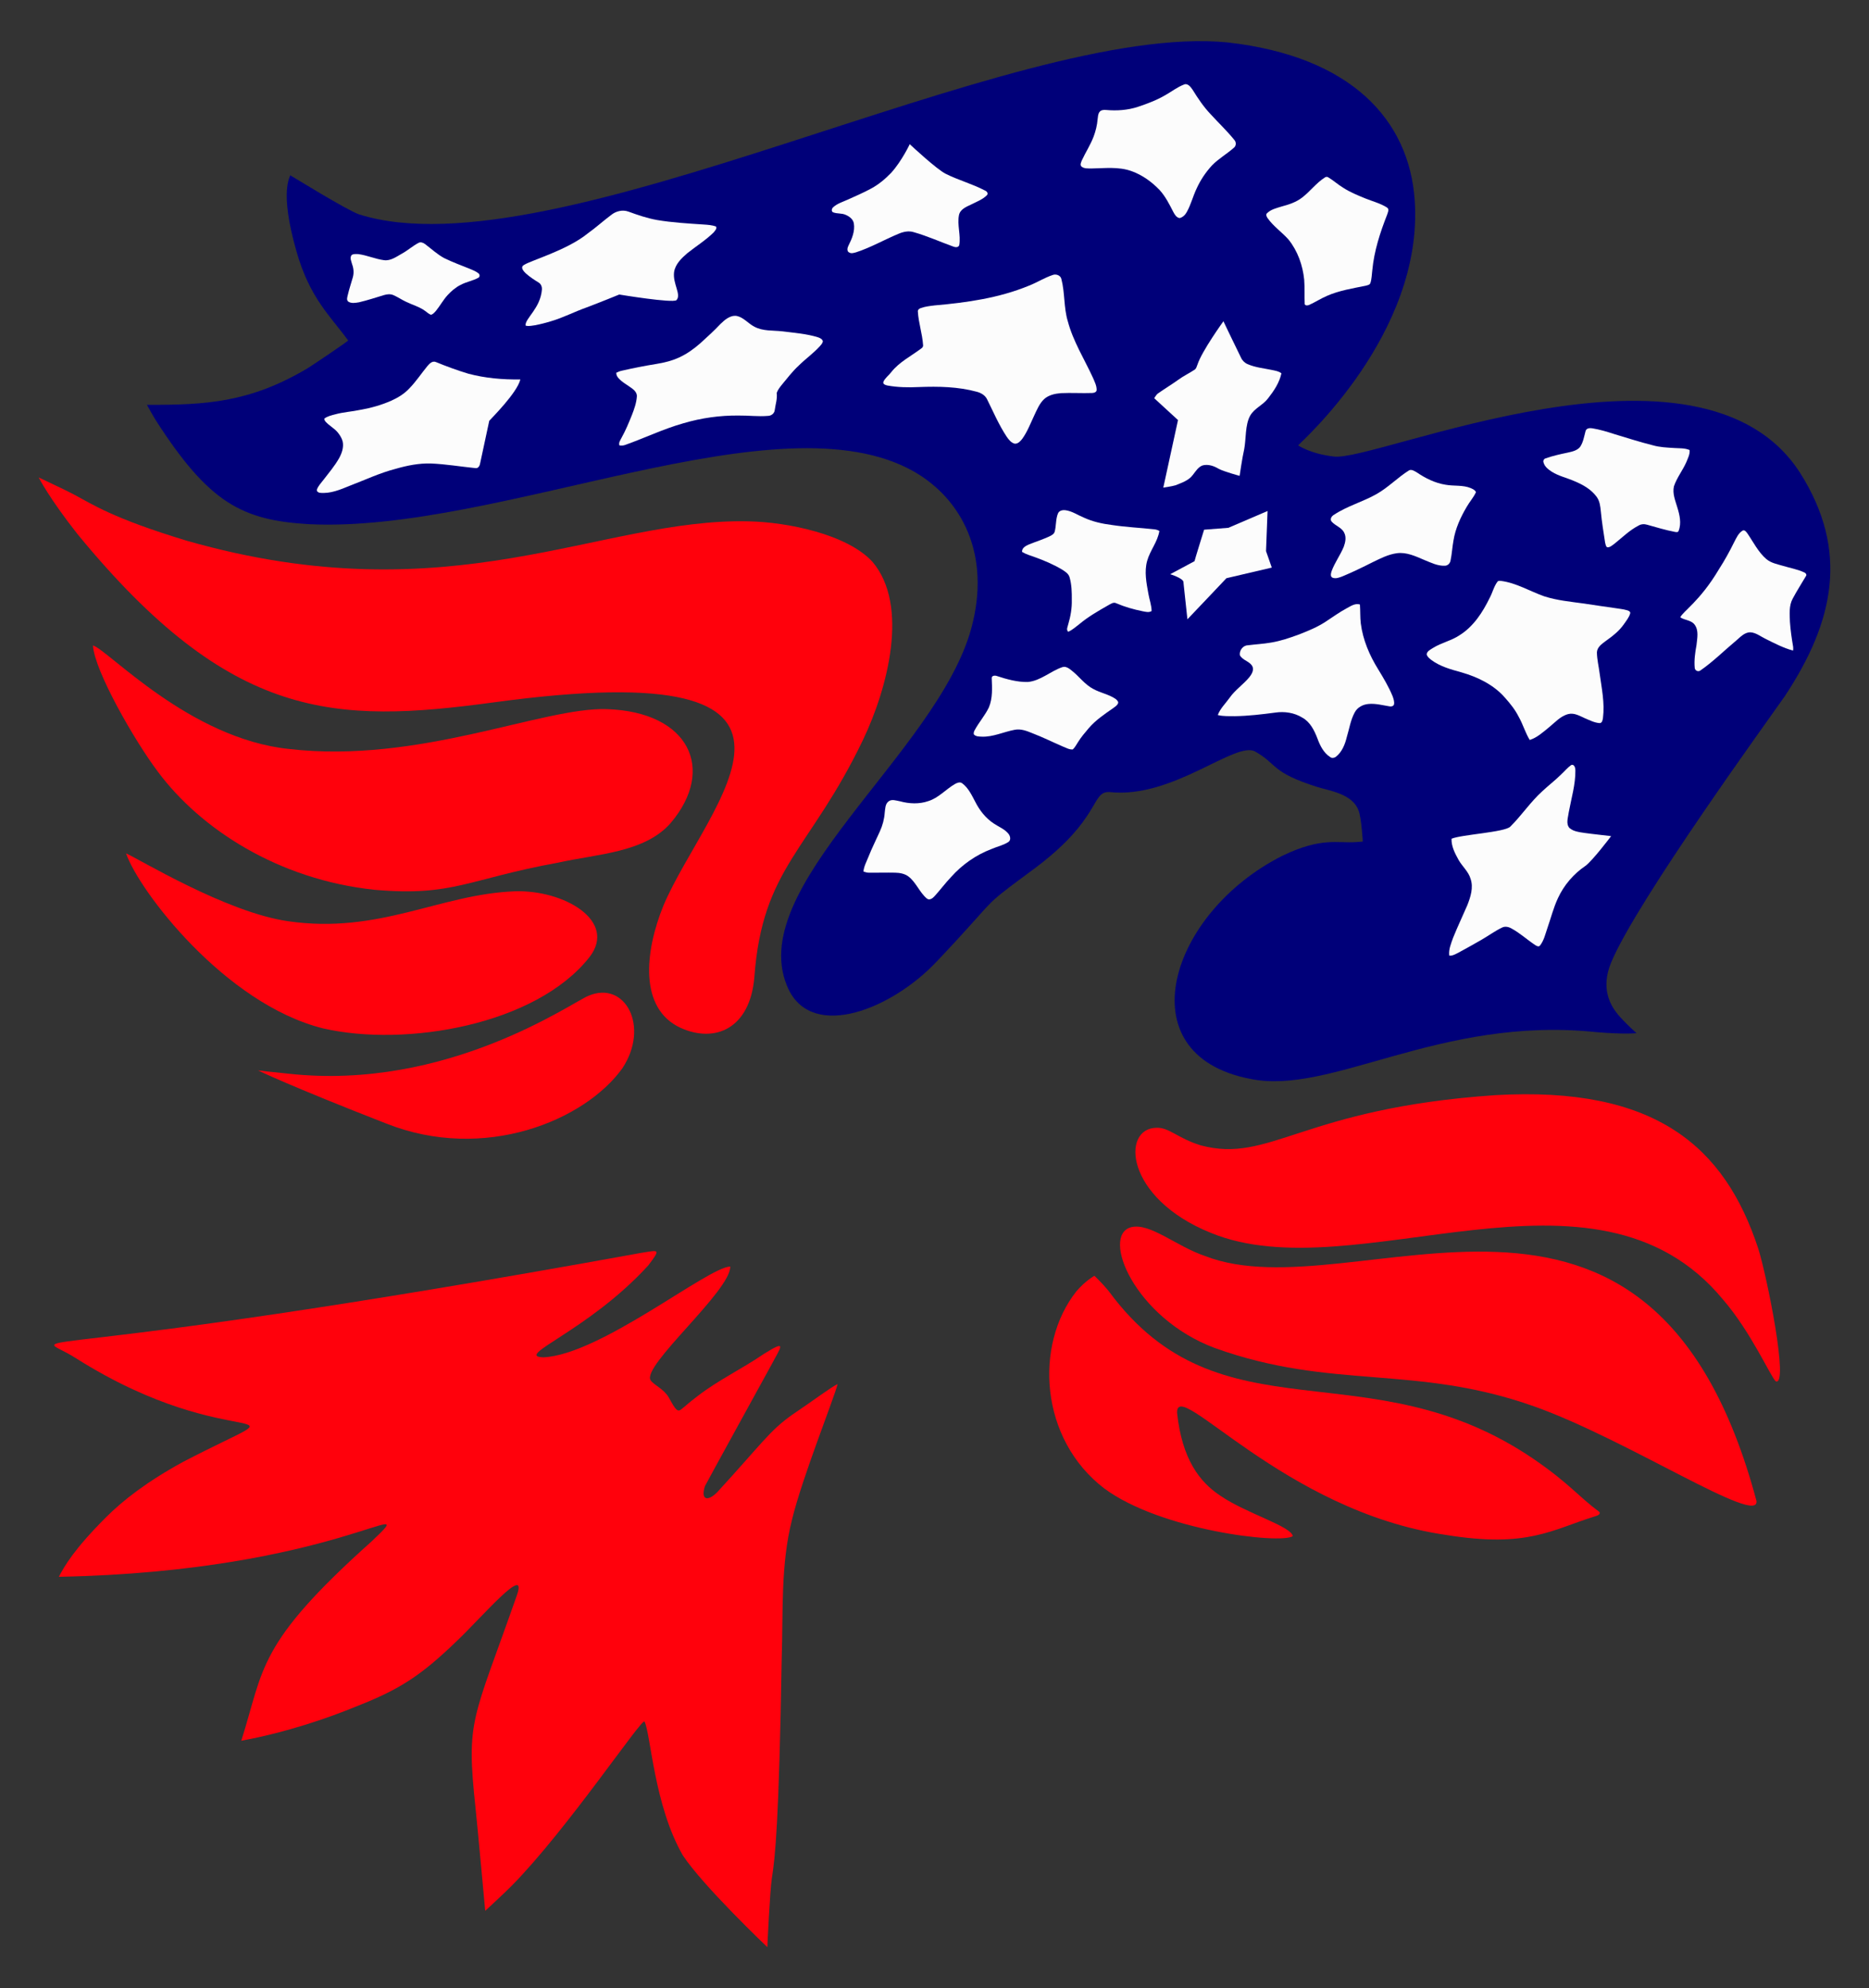 <svg viewBox="0 0 1513.911 1610.44" version="1.1" xmlns="http://www.w3.org/2000/svg">
  
  <rect x="0" y="0" width="1513.911" height="1610.44" fill="#333333" stroke="none"/>
  
  <defs>
    <style>
      .st0 {
        fill: #fcfcfc;
      }

      .st1 {
        fill: #000079;
      }

      .st2 {
        fill: #ff010c;
      }
    </style>
  </defs>
  <g id="Layer_2">
    <g id="_x23_000000ff">
      <path d="M59.458,400.299c15.618,8.301,31.633,19.408,91.662,37.625,214.788,61.476,334.845-18.538,455.333-15.655,31.12.607,79.659,10.354,100.234,32.75,29.979,35.292,12.365,102.433-7.69,144.336-43.212,90.011-81.449,102.862-87.98,192.324-3.559,41.374-31.667,53.46-59.616,40.895-34.103-15.64-29.159-62-13.888-99.392,34.887-82.08,164.028-205.379-137.624-164.288-128.874,17.419-212.779,15.173-336.974-136.11-23.182-29.351-31.58-46.052-31.58-46.052,0,0,22.233,10.436,28.122,13.566Z" class="st2"></path>
      <path d="M75.296,522.764c12.362,3.734,78.196,75.608,158.94,83.893,105.44,12.198,205.567-34.11,257.355-32.273,66.657,2.121,88.573,48.701,51.687,92.202-20.813,23.956-59.24,25.021-90.993,32.079-73.305,13.317-85.122,27.623-148.991,22.025-77.932-8.238-140.981-49.324-175.401-95.625-18.893-25.036-51.449-81.837-52.597-102.3Z" class="st2"></path>
      <path d="M102.125,691.244c9.065,3.664,81.007,47.815,131.351,54.924,73.723,10.683,122.795-21.946,183.516-24.255,39.901-1.299,83.286,24.017,60.451,53.365-43.254,54.916-148.779,73.099-215.722,57.676-79.842-19.896-149.52-112.076-159.596-141.711Z" class="st2"></path>
      <path d="M476.674,806.545c29.753-12.638,49.843,24.97,27.402,58.788-30.389,42.275-111.791,76.155-191.205,44.691-79.045-30.84-103.839-43.027-103.839-43.027,0,0,14.459,1.684,24.563,2.646,128.778,14.173,229.966-57.98,243.079-63.099Z" class="st2"></path>
      <path d="M1210.999,887.044c130.389-7.554,186.151,41.947,213.193,124.236,7.137,22.62,25.059,112.001,14.171,107.499-4.047-3.452-19.826-39.678-42.662-66.142-104.289-126.44-297.768-5.773-415.034-54.119-69.556-28.11-72.745-84.836-43.789-85.071,10.019-.359,17.137,8.487,35.555,14.201,56.396,15.184,82.178-29.905,238.567-40.604Z" class="st2"></path>
      <path d="M916.225,993.984c15.32-3.787,36.357,15.389,59.765,23.293,121.664,47.641,360.979-122.358,446.77,198.373,2.686,21.034-104.905-49.845-179.921-76.472-96.548-34.325-163.464-13.075-258.66-47.287-65.138-24.199-92.756-91.305-67.954-97.907Z" class="st2"></path>
      <path d="M519.367,1014.778c14.079-2.141,16.462-3.911,5.676,10.233-48.652,53.246-109.405,73.557-84.848,74.369,46.26-2.112,133.229-73.155,151.303-73.541.459,19.693-72.055,80.702-64.486,92.135,2.708,3.959,10.673,6.941,14.613,13.782,3.555,6.171,6.244,12.081,9.212,10.381,2.368-1.357,6.153-5.344,14.28-11.409,16.856-13.037,36.263-22.182,53.791-34.219,19.528-12.218,13.316-5.189,5.944,8.935-.882,1.592-53.128,96.621-53.858,98.265-3.703,11.777,2.64,12.397,10.032,4.833,35.997-39.177,42.131-49.514,60.518-62.547,19.985-13.515,31.388-22.352,36.919-24.934-2.749,11.243-28.699,75.713-36.934,109.804-9.269,36.59-7.116,74.401-8.331,112.011-2.241,134.41-5.325,161.417-7.932,178.031-1.706,10.875-3.716,56.199-3.716,56.199,0,0-51.621-49.019-68.426-74.283-23.427-40.674-25.908-98.051-31.042-108.401-1.737-3.826-62.256,86.935-107.516,132.882-6.111,6.204-21.538,20.409-21.538,20.409,0,0-6.181-67.635-7.798-82.818-7.777-73.029-2.614-69.855,33.59-173.176,8.754-25.721-28.844,18.5-48.562,37.203-29.596,28.642-46.812,39.461-80.723,52.858-23.575,9.751-57.875,21.512-94.096,28.141,18.75-58.952,12.184-77.938,105.97-161.812,43.213-41.276-29.736,24.717-253.752,29.028,4.73-8.978,12.477-22.467,38.25-48.239,13.447-13.447,32.983-28.806,62.589-44.939,106.517-55.301,42.797-1.72-87.384-84.102-38.853-24.815-56.121,8.37,458.256-85.079Z" class="st2"></path>
      <path d="M871.862,1045.932c7.669-8.906,14.636-12.574,14.636-12.574,0,0,5.859,5.396,11.707,12.567,90.563,123.043,209.812,44.133,344.328,135.99,28.864,19.791,35.504,29.808,52.963,42.648,1.261,1.872-1.477,3.006-2.909,3.408-35.994,11.108-54.916,26.031-121.603,15.215-131.392-19.115-218.844-129.142-217.519-98.661,3.993,37.099,18.028,55.736,35.025,66.947,21.16,14.438,57.314,24.638,58.691,32.735-9.972,6.713-107.149-4.749-152.742-38.65-52.345-40.02-56.807-116.286-22.577-159.626Z" class="st2"></path>
    </g>
  </g>
  <g id="Layer_4">
    <path d="M1445.829,563.704c39.999-60.565,52.053-117.781,12.314-180.629-80.899-126.182-345.514-7.847-378.078-13.358-18.99-2.235-28.576-9.005-28.576-9.005,1.058-1.595,101.871-89.99,94.444-198.45-4.437-64.787-50.945-116.579-151.67-127.916-174.986-17.12-545.645,189.181-703.424,139.279-9.613-3.268-54.211-30.765-55.805-31.696.086,1.596-8.94,12.392,5.057,61.515,10.858,38.254,27.533,52.518,41.939,72.362-1.963,1.844-29.824,20.683-33.109,22.608-46.74,27.719-82.442,29.639-129.909,29.48,0,0,5.581,10.045,7.199,12.562,43.047,66.939,69.78,80.931,124.112,84.11,154.704,7.506,380.522-105.277,490.409-42.386,38.425,22.259,62.175,67.119,46.078,126.555-27.618,101.654-187.187,211.425-147.871,293.013,20.266,40.893,83.769,15.442,119.992-23.158,27.834-29.392,36.193-39.913,42.528-46.235,10.044-10.751,35.479-27.047,49.114-38.911,40.566-34.246,34.178-52.702,48.233-51.903,51.471,5.627,102.294-42.071,118.075-32.728,18.259,10.359,12.272,16.629,50.397,28.693,9.344,2.938,28.269,5.369,33.176,19.005,2.357,6.07,3.407,25.082,3.407,25.082,0,0-3.847.446-5.153.441-15.633,1.163-27.997-4.27-59.862,11.06-91.641,45.96-127.611,161.039-26.463,180.682,65.42,13.96,153.566-51.039,280.365-37.822,24.341,2.043,32.85.827,32.85.827,0,0-7.033-6.025-13.774-13.601-8.119-9.125-15.279-23.125-6.747-43.671,20.76-50.058,130.534-200.979,140.749-215.804Z" class="st1"></path>
  </g>
  <g id="Layer_3">
    <g id="_x23_fcfcfcff">
      <path d="M958.82,68.573c3.155-1.574,5.609,1.827,7.183,4.095,4.318,6.966,8.89,13.821,14.559,19.772,6.377,7.018,13.328,13.53,19.28,20.936,1.618,1.723,1.566,4.781-.358,6.265-5.676,5.057-12.426,8.831-17.736,14.313-5.139,5.557-9.383,11.934-12.508,18.825-2.931,6.176-4.565,12.918-7.906,18.907-1.246,2.29-3.215,4.311-5.81,4.952-2.573-.358-4.013-2.857-5.124-4.938-3.2-6.235-6.37-12.612-11.143-17.826-6.355-6.631-14.014-12.165-22.711-15.268-10.464-3.804-21.756-2.29-32.623-2.141-2.655-.089-5.706.269-7.876-1.559-1.507-1.343-.328-3.423.224-4.938,3.036-6.541,7.026-12.627,9.584-19.392,1.678-4.497,2.842-9.204,3.215-13.992.313-2.021.246-4.289,1.604-5.959,1.171-1.581,3.349-1.715,5.154-1.559,8.697.783,17.609.209,25.933-2.551,7.861-2.618,15.7-5.549,22.815-9.853,4.744-2.693,9.122-6.123,14.246-8.092Z" class="st0"></path>
      <path d="M736.856,116.737c1.603,1.558,21.886,20.357,29.066,23.982,10.337,5.213,21.659,8.197,31.907,13.597,1.484.574,2.946,2.327,1.566,3.804-3.498,3.535-8.354,5.281-12.709,7.503-3.938,1.865-8.928,3.834-9.912,8.622-1.574,8.033,1.611,16.2.246,24.233-.589,1.999-2.983,1.947-4.572,1.343-10.77-3.886-21.242-8.629-32.273-11.769-4.154-1.305-8.562-.343-12.448,1.343-11.516,4.788-22.398,11.098-34.294,14.962-1.753.455-3.759,1.208-5.46.209-2.275-.917-1.619-3.886-.723-5.601,2.827-5.542,5.415-11.74,4.363-18.094-.656-3.409-3.64-5.594-6.638-6.869-3.162-1.425-6.795-.761-10.009-1.977-1.835-.619-1.313-3.08-.134-4.102,3.282-3.065,7.727-4.356,11.74-6.176,6.452-2.946,13.008-5.691,19.228-9.122,5.952-3.215,11.173-7.615,15.864-12.456,8.798-9.455,16.112-25.023,15.193-23.43Z" class="st0"></path>
      <path d="M1072.98,143.859c.91-.701,2.126-.88,3.088-.112,4.169,2.461,7.734,5.833,11.911,8.301,5.609,3.677,11.859,6.176,18.042,8.704,5.825,2.349,12.06,3.916,17.416,7.294,2.23,1.402.649,4.132.082,6.034-5.653,14.372-10.472,29.26-11.926,44.706-.47,3.505-.433,7.13-1.574,10.502-.559,1.574-2.476,1.723-3.834,2.148-10.584,2.17-21.413,3.834-31.37,8.234-4.96,2.111-9.48,5.109-14.387,7.309-1.141.477-2.968.768-3.595-.597-.313-6.601.097-13.231-.418-19.825-1.171-11.68-5.281-23.285-12.672-32.497-5.37-6.056-12.269-10.703-16.968-17.371-.753-1.156-1.783-2.931-.395-4.05,3.155-3.103,7.667-4.095,11.762-5.385,5.847-1.551,11.762-3.476,16.603-7.242,6.466-4.945,11.344-11.732,18.236-16.155Z" class="st0"></path>
      <path d="M495.201,174.006c3.849-3.065,9.211-4.326,13.903-2.588,7.496,2.76,15.088,5.31,22.957,6.757,12.493,2.111,25.172,2.827,37.8,3.67,3.401.231,6.892.425,10.121,1.626.992,1.738-.925,3.476-1.917,4.796-6.452,6.325-14.171,11.15-21.234,16.737-4.721,4.102-9.808,8.838-10.807,15.335-1.274,9.48,6.156,18.325,1.887,22.793-3.324,2.553-46.314-4.573-46.314-4.573,0,0-15.889,6.512-26.711,10.555-9.644,3.416-18.766,8.212-28.611,11.091-1.607.524-17.309,5.186-20.593,3.438-.372-5.868,12.081-13.82,13.269-29.14.164-2.215-.738-4.565-2.73-5.706-5.801-3.562-17.642-11.201-11.628-14.298,5.953-3.703,35.04-12.026,51.426-25.381,6.631-4.729,12.65-10.248,19.183-15.111Z" class="st0"></path>
      <path d="M338.976,196.739c1.768-.999,3.789-.179,5.288.917,5.117,3.863,9.86,8.309,15.529,11.397,6.817,3.312,13.932,5.959,20.966,8.771,2.372,1.059,4.908,1.947,6.914,3.662,1.089.873,1.089,2.864-.261,3.513-4.55,2.499-9.838,3.297-14.402,5.795-3.998,1.976-7.406,4.96-10.419,8.212-3.625,3.938-6.153,8.719-9.532,12.851-1.119,1.231-2.275,2.618-3.916,3.118-1.812-.574-3.147-1.999-4.669-3.051-4.706-3.491-10.464-4.982-15.655-7.541-3.498-1.626-6.668-3.864-10.218-5.37-2.379-1.037-5.072-.738-7.496-.03-6.735,2.014-13.418,4.259-20.265,5.855-2.879.462-6.25,1.171-8.823-.612-1.514-1.417-.686-3.58-.298-5.288,1.096-4.803,2.707-9.45,4.035-14.186,1.022-3.528.753-7.324-.552-10.748-.559-2.349-2.081-5.102-.455-7.347,1.544-1.193,3.655-.902,5.482-.843,7.1.917,13.731,3.99,20.839,4.915,5.34.701,9.92-2.73,14.328-5.206,4.759-2.558,8.794-6.28,13.582-8.786Z" class="st0"></path>
      <path d="M852.828,222.688c2.625-.97,6.302.373,6.906,3.304,2.946,11.24,1.82,23.166,5.228,34.316,4.333,16.289,13.463,30.647,20.429,45.847,1.268,3.088,2.946,6.198,2.901,9.621.06,1.835-2.126,2.506-3.61,2.536-8.436.313-16.879-.276-25.307.127-4.803.38-9.882,1.454-13.567,4.773-3.901,3.67-5.915,8.749-8.152,13.5-2.991,6.34-5.482,13-9.614,18.721-1.477,1.894-3.394,4.05-6.011,3.946-2.998-.679-4.93-3.267-6.586-5.639-6.355-9.547-10.837-20.145-15.924-30.378-1.581-3.222-4.863-5.124-8.219-6.026-15.23-4.154-31.169-4.453-46.839-3.849-8.562.418-17.207.283-25.657-1.246-1.454-.328-3.901-.999-3.237-2.991,1.305-3.133,4.318-5.109,6.31-7.787,6.556-8.339,16.274-13.09,24.576-19.392.91-.627,1.439-1.626,1.238-2.737-.634-9.077-3.67-17.803-4.214-26.888-.216-1.544,1.171-2.558,2.476-2.954,3.565-1.26,7.362-1.663,11.098-2.126,25.873-2.245,52.038-5.952,76.203-15.901,6.675-2.581,12.762-6.541,19.571-8.779Z" class="st0"></path>
      <path d="M990.993,260.216s11.363,23.766,14.346,29.68c1.096,2.32,3.043,4.162,5.43,5.124,6.243,2.678,13.09,3.297,19.683,4.676,2.588.597,5.407.925,7.518,2.707-1.656,7.578-6.064,14.171-10.778,20.19-4.184,5.571-11.089,8.014-14.542,14.085-4.177,7.429-3.239,18.904-4.835,27.175-1.648,7.115-3.699,21.57-3.699,21.57,0,0-12.806-3.446-17.005-5.721-3.789-2.297-8.406-3.878-12.836-2.775-3.737,1.238-5.75,4.863-8.085,7.757-3.334,4.565-8.98,6.332-13.985,8.376-3.207.947-9.927,1.894-9.927,1.894l11.919-54.715-19.258-17.677s1.671-3.058,3.177-3.983c5.407-3.834,11.121-7.227,16.506-11.106,4.08-3.021,8.726-5.139,12.933-7.973,1.492-.865,1.775-2.715,2.409-4.184,3.565-11.009,21.03-35.103,21.03-35.103Z" class="st0"></path>
      <path d="M583.599,262.382c3.528-3.394,7.899-7.25,13.172-6.481,5.571,1.186,9.204,6.071,14.104,8.615,7.063,3.916,15.417,2.961,23.159,3.886,9.51,1.231,19.183,1.894,28.402,4.744,1.633.552,3.535,1.35,4.08,3.17-.104,1.633-1.365,2.827-2.342,4.02-5.199,5.75-11.583,10.248-17.095,15.685-5.228,4.759-9.435,10.472-13.977,15.849-1.551,1.984-3.148,4.005-3.968,6.414.641,4.721-.999,9.301-1.596,13.947-.328,2.678-2.775,4.557-5.392,4.617-7.951.701-15.924-.388-23.882-.276-15.126-.164-30.252,1.984-44.751,6.273-16.2,4.58-31.393,11.963-47.22,17.572-1.454.552-3.006.544-4.512.403-.902-2.282.746-4.304,1.678-6.25,3.334-5.915,5.892-12.202,8.421-18.482,1.887-4.848,3.662-9.845,3.998-15.081.142-2.64-1.797-4.803-3.774-6.287-3.819-2.894-8.264-5.049-11.404-8.764-.947-1.141-1.581-2.543-1.499-4.05,1.447-.671,2.909-1.343,4.49-1.656,9.248-2.103,18.549-3.946,27.917-5.452,6.377-1.029,12.732-2.573,18.609-5.325,6.235-2.857,11.866-6.899,17.005-11.411,5.579-5.102,11.218-10.151,16.379-15.678Z" class="st0"></path>
      <path d="M346.226,296.459c1.663-1.954,4.028-4.423,6.862-3.222,8.6,3.535,17.348,6.742,26.254,9.435,13.724,3.662,27.977,4.855,42.148,4.662-2.644,10.947-23.824,31.86-25.186,33.489,0,0-4.999,23.524-7.318,34.123-.283,2.073-1.469,4.699-4.02,4.199-11.941-1.216-23.815-3.207-35.823-3.737-9.666-.291-19.25,1.611-28.499,4.281-12.829,3.297-24.822,8.973-37.151,13.679-7.764,3.162-15.879,6.698-24.471,5.773-1.283-.186-2.715-1.186-2.312-2.663,1.096-3.073,3.498-5.422,5.43-7.981,4.348-5.668,9.017-11.15,12.538-17.401,2.238-4.057,3.863-8.786,2.894-13.455-.679-2.707-2.193-5.131-3.923-7.287-2.797-3.476-6.936-5.482-9.89-8.786-.694-.649-.932-1.574-1.149-2.446,2.536-1.999,5.75-2.67,8.794-3.498,6.742-1.865,13.776-2.23,20.6-3.699,8.525-1.492,16.923-3.834,24.844-7.354,5.415-2.409,10.613-5.564,14.678-9.935,5.46-5.594,9.756-12.157,14.701-18.176Z" class="st0"></path>
      <path d="M1284.316,349.168c.612-2.349,3.334-2.61,5.355-2.282,6.138.992,12.12,2.812,18.035,4.736,10.345,3.095,20.615,6.444,31.102,9.047,5.601,1.618,11.456,1.827,17.244,2.2,4.199.291,8.585-.06,12.545,1.641.373,3.461-1.41,6.616-2.618,9.741-2.954,6.742-7.697,12.605-10.061,19.616-1.372,5.803,1.089,11.523,2.7,17.013,1.894,6.079,3.52,12.896,1.096,19.064-.388,1.35-1.857,1.059-2.886.895-7.675-1.432-15.148-3.752-22.651-5.833-2.349-.716-4.878-.559-6.981.731-7.317,3.759-13.179,9.651-19.549,14.73-1.783,1.208-3.513,3.073-5.847,2.804-1.193-.85-1.283-2.514-1.648-3.811-1.298-8.354-2.655-16.7-3.438-25.113-.41-4.117-.858-8.465-3.386-11.904-4.393-6.071-11.15-9.86-17.923-12.687-6.094-2.685-12.747-4.102-18.43-7.66-2.782-1.865-5.81-4.057-6.683-7.481-.507-1.328.186-2.916,1.581-3.326,5.765-2.051,11.762-3.394,17.751-4.632,3.647-.835,7.764-1.596,10.263-4.676,2.581-3.811,3.252-8.465,4.43-12.814Z" class="st0"></path>
      <path d="M1141.478,380.897c2.133-.88,4.304.686,6.123,1.701,7.056,4.811,14.909,8.719,23.434,10.032,6.728,1.216,13.895.037,20.332,2.73,1.559.761,3.535,1.529,4.184,3.289-1.932,4.229-5.124,7.749-7.436,11.777-5.012,8.48-9.234,17.632-10.792,27.432-.992,5.378-1.231,10.867-2.379,16.215-.373,2.23-2.32,4.169-4.632,4.154-5.788.246-11.068-2.439-16.289-4.535-7.115-3.036-14.589-6.66-22.539-5.601-6.907.917-13.187,4.162-19.377,7.153-8.189,4.125-16.431,8.167-24.904,11.665-2.417.895-5.139,1.999-7.682,1.059-2.193-.828-1.462-3.52-.955-5.221,2.528-7.011,7.1-13.052,9.912-19.936,1.283-3.543,2.17-7.645.403-11.18-2.006-4.423-7.242-5.698-10.248-9.189-1.641-1.947.022-4.438,1.872-5.467,10.755-7.153,23.457-10.487,34.63-16.871,9.495-5.37,17.095-13.477,26.343-19.206Z" class="st0"></path>
      <path d="M1026.737,413.886l-1.238,32.497,4.662,13.336-36.737,8.608s-30.008,31.68-31.602,33.268c-3.816-34.892-3.153-29.704-3.196-30.144-.283-3.177-10.743-6.357-10.743-6.357l19.684-10.55c.321-1.591,7.771-25.516,7.771-25.516l19.632-1.521,31.766-13.621Z" class="st0"></path>
      <path d="M856.99,415.825c.977-2.342,3.781-2.857,6.049-2.566,5.288.686,9.756,3.849,14.589,5.847,7.279,3.394,15.193,5.154,23.136,6.131,11.233,1.723,22.607,2.223,33.891,3.453,1.566.112,3.095.544,4.453,1.38-1.38,8.771-7.555,15.775-9.905,24.24-2.424,8.712-.589,17.833.992,26.522.798,4.706,2.543,9.263,2.633,14.067-2.23,1.439-4.833.619-7.212.194-7.294-1.469-14.492-3.491-21.324-6.437-2.461-1.32-4.803.671-6.899,1.753-7.966,4.535-15.954,9.129-23.009,15.029-2.983,2.178-5.661,4.848-9.122,6.265-1.88-1.723-.336-4.184.06-6.183,1.887-6.37,3.036-12.978,2.849-19.638.06-6.138-.075-12.381-1.798-18.311-.858-3.073-3.781-4.744-6.28-6.355-6.936-4.125-14.402-7.272-21.98-10.002-3.468-1.253-7.078-2.252-10.24-4.199-.194-3.394,3.215-4.967,5.818-6.138,5.855-2.364,11.941-4.162,17.587-7.041,1.178-.694,2.484-1.522,2.939-2.901,1.454-4.93.768-10.323,2.775-15.111Z" class="st0"></path>
      <path d="M1404.695,439.103c1.783-3.341,3.341-7.145,6.683-9.241,1.693-1.052,2.998.835,3.923,2.006,4.945,7.153,8.809,15.275,15.536,21.018,3.737,3.14,8.667,4.05,13.224,5.392,5.9,1.79,12.068,2.819,17.669,5.489,1.029.425,1.954,1.85,1.096,2.857-3.588,6.101-7.429,12.06-10.748,18.318-3.11,5.78-2.424,12.515-2.2,18.825.462,6.772,1.462,13.5,2.596,20.19.104.992.082,1.991-.075,2.998-7.906-2.133-15.26-5.997-22.562-9.651-3.878-1.887-7.466-4.863-11.911-5.146-4.885-.119-8.249,3.908-11.687,6.765-9.636,8.025-18.534,16.961-28.857,24.121,0,0-.002.001-.002.002-.842.629-1.957.754-2.917.327s-1.613-1.338-1.712-2.384c-.588-6.208.341-12.514,1.454-18.62.522-5.445,2.014-11.747-1.589-16.483-2.789-3.699-7.943-3.416-11.538-5.855,1.636-4.411,15.98-13.081,31.311-38.978,4.55-7.056,8.615-14.41,12.306-21.95Z" class="st0"></path>
      <path d="M1212.99,471.107c.589-.865,1.827-.582,2.745-.604,12.515,1.589,23.42,8.376,35.137,12.5,10.367,3.326,21.279,4.348,32.019,5.818,8.309,1.246,16.617,2.521,24.941,3.655,3.349.589,6.78.805,10.061,1.783,1.238.351,3.103,1.104,2.521,2.767-.97,3.215-3.177,5.862-5.064,8.577-3.849,5.572-9.286,9.718-14.73,13.619-3.08,2.29-6.914,4.915-7.1,9.144.052,5.795,1.514,11.464,2.223,17.192,1.633,11.852,4.199,23.852,2.692,35.853-.254,1.648-.612,4.393-2.834,4.266-4.102-.306-7.831-2.267-11.568-3.811-4.296-1.894-8.838-4.759-13.716-3.498-6.459,1.641-10.912,6.981-15.931,10.994-4.721,3.804-9.413,8.137-15.312,9.972-3.617-5.952-5.489-12.761-8.935-18.795-2.804-5.631-6.772-10.561-10.927-15.238-9.099-10.569-22.122-16.893-35.323-20.697-8.6-2.387-17.535-4.751-24.747-10.255-1.447-1.208-3.177-2.506-3.535-4.453.395-2.625,3.17-3.804,5.161-5.102,6.839-4.274,14.969-5.855,21.659-10.397,11.188-7.056,18.601-18.534,24.27-30.207,2.297-4.259,3.341-9.174,6.295-13.082Z" class="st0"></path>
      <path d="M1090.679,492.766c3.327-1.76,6.907-4.371,10.882-3.162.373,5.117.097,10.255.694,15.357,1.701,13.276,7.041,25.836,14.074,37.136,4.304,7.071,8.592,14.201,11.732,21.876.738,2.133,1.574,4.43,1.067,6.713-.53,1.328-2.208,1.693-3.468,1.454-5.721-.902-11.471-2.528-17.304-1.939-4.453.41-8.868,2.752-11.001,6.802-3.371,6.153-4.371,13.202-6.399,19.84-1.462,6.064-3.901,12.344-9.017,16.237-1.313.91-3.222,1.156-4.497.097-5.318-3.401-8.234-9.36-10.337-15.103-2.491-6.496-5.877-13.373-12.247-16.834-6.489-4.035-14.462-5.176-21.943-4.057-10.83,1.432-21.704,2.722-32.638,2.894-4.624-.082-9.331.246-13.85-.91,1.969-5.363,6.332-9.398,9.577-14,4.483-6.399,11.143-10.77,16.066-16.774,1.782-2.305,3.587-5.266,2.558-8.279-1.984-4.572-8.174-5.087-10.337-9.472-.522-3.774,2.476-7.854,6.399-7.973,6.362-.828,12.784-1.134,19.109-2.245,7.481-1.268,14.701-3.699,21.809-6.317,7.652-2.946,15.335-6.064,22.219-10.584,5.601-3.61,10.957-7.623,16.856-10.755Z" class="st0"></path>
      <path d="M860.286,540.434c3.013-1.164,5.795,1.044,7.995,2.857,5.974,4.684,10.464,11.232,17.333,14.76,5.773,3.215,12.553,4.289,18.042,8.063,1.074.925,2.737,2.275,1.835,3.856-.835,1.656-2.528,2.603-3.946,3.692-6.959,4.826-14.104,9.636-19.653,16.125-3.088,3.655-6.228,7.302-8.749,11.389-1.32,1.999-2.394,4.229-4.199,5.855-2.894.224-5.557-1.447-8.189-2.446-8.189-3.535-16.177-7.526-24.509-10.703-4.49-1.842-9.316-3.752-14.246-2.797-8.987,1.641-17.52,5.959-26.828,5.572-2.2-.119-4.833-.037-6.377-1.88-.246-1.186.119-2.357.701-3.371,3.438-6.384,8.361-11.874,11.501-18.43,3.148-7.458,2.625-15.79,2.305-23.696-.157-2.141,2.707-2.342,4.199-1.738,8.07,2.64,16.424,4.997,24.993,4.833,10.367-.917,18.258-8.659,27.79-11.941Z" class="st0"></path>
      <path d="M1272.77,619.59c2.469-.776,3.297,2.394,3.304,4.244.164,11.523-3.274,22.681-5.34,33.929-.485,4.147-2.566,9.293.522,12.858,4.448,3.531,6.923,3.456,33.766,6.606,0,0-14.732,19.566-20.744,24.056-9.651,6.504-17.46,15.648-22.346,26.209-3.617,7.787-5.706,16.14-8.525,24.225-1.693,4.826-2.767,10.084-6.019,14.171-1.074,1.275-2.782.276-3.856-.425-6.549-4.326-12.359-9.756-19.295-13.477-2.357-1.335-5.221-1.932-7.72-.612-5.877,2.857-11.173,6.772-16.841,10.017-6.19,3.528-12.389,7.041-18.669,10.405-2.23,1.067-4.512,2.506-7.086,2.223-.664-5.005,1.469-9.786,3.073-14.402,3.603-8.965,7.787-17.677,11.598-26.552,2.596-6.653,5.027-14.141,2.61-21.212-1.701-5.862-6.541-9.912-9.547-15.036-2.998-5.348-6.101-11.188-5.907-17.475,7.974-3.435,43.166-5.205,47.652-9.838,9.129-9.062,16.282-19.959,25.844-28.611,5.005-4.706,10.516-8.853,15.379-13.724,2.722-2.514,5.094-5.445,8.145-7.578Z" class="st0"></path>
      <path d="M773.507,635.022c1.738-.97,4.065-1.977,5.885-.589,4.975,3.707,7.645,9.502,10.494,14.827,3.498,7.011,8.495,13.433,15.096,17.751,3.968,2.722,8.779,4.445,11.859,8.301,1.544,1.857,2.282,5.191-.104,6.713-4.177,2.693-9.159,3.684-13.671,5.676-12.515,4.736-23.733,12.635-32.631,22.599-4.751,4.975-8.831,10.531-13.463,15.611-1.462,1.618-3.975,3.558-6.116,1.939-6.041-5.02-8.704-13.045-14.939-17.885-3.088-2.342-7.026-3.05-10.807-3.118-6.989-.149-13.97.082-20.951.022-1.656.045-3.237-.418-4.766-.97.38-4.244,2.536-8.01,4.057-11.911,2.782-6.996,6.168-13.724,9.248-20.585,2.178-4.773,3.58-9.92,3.931-15.156.433-3.14.313-7.004,3.088-9.137,2.633-2.073,6.191-.641,9.144-.134,7.555,2.081,15.76,2.484,23.226-.164,8.294-2.618,14.059-9.539,21.421-13.791Z" class="st0"></path>
    </g>
  </g>
</svg>
